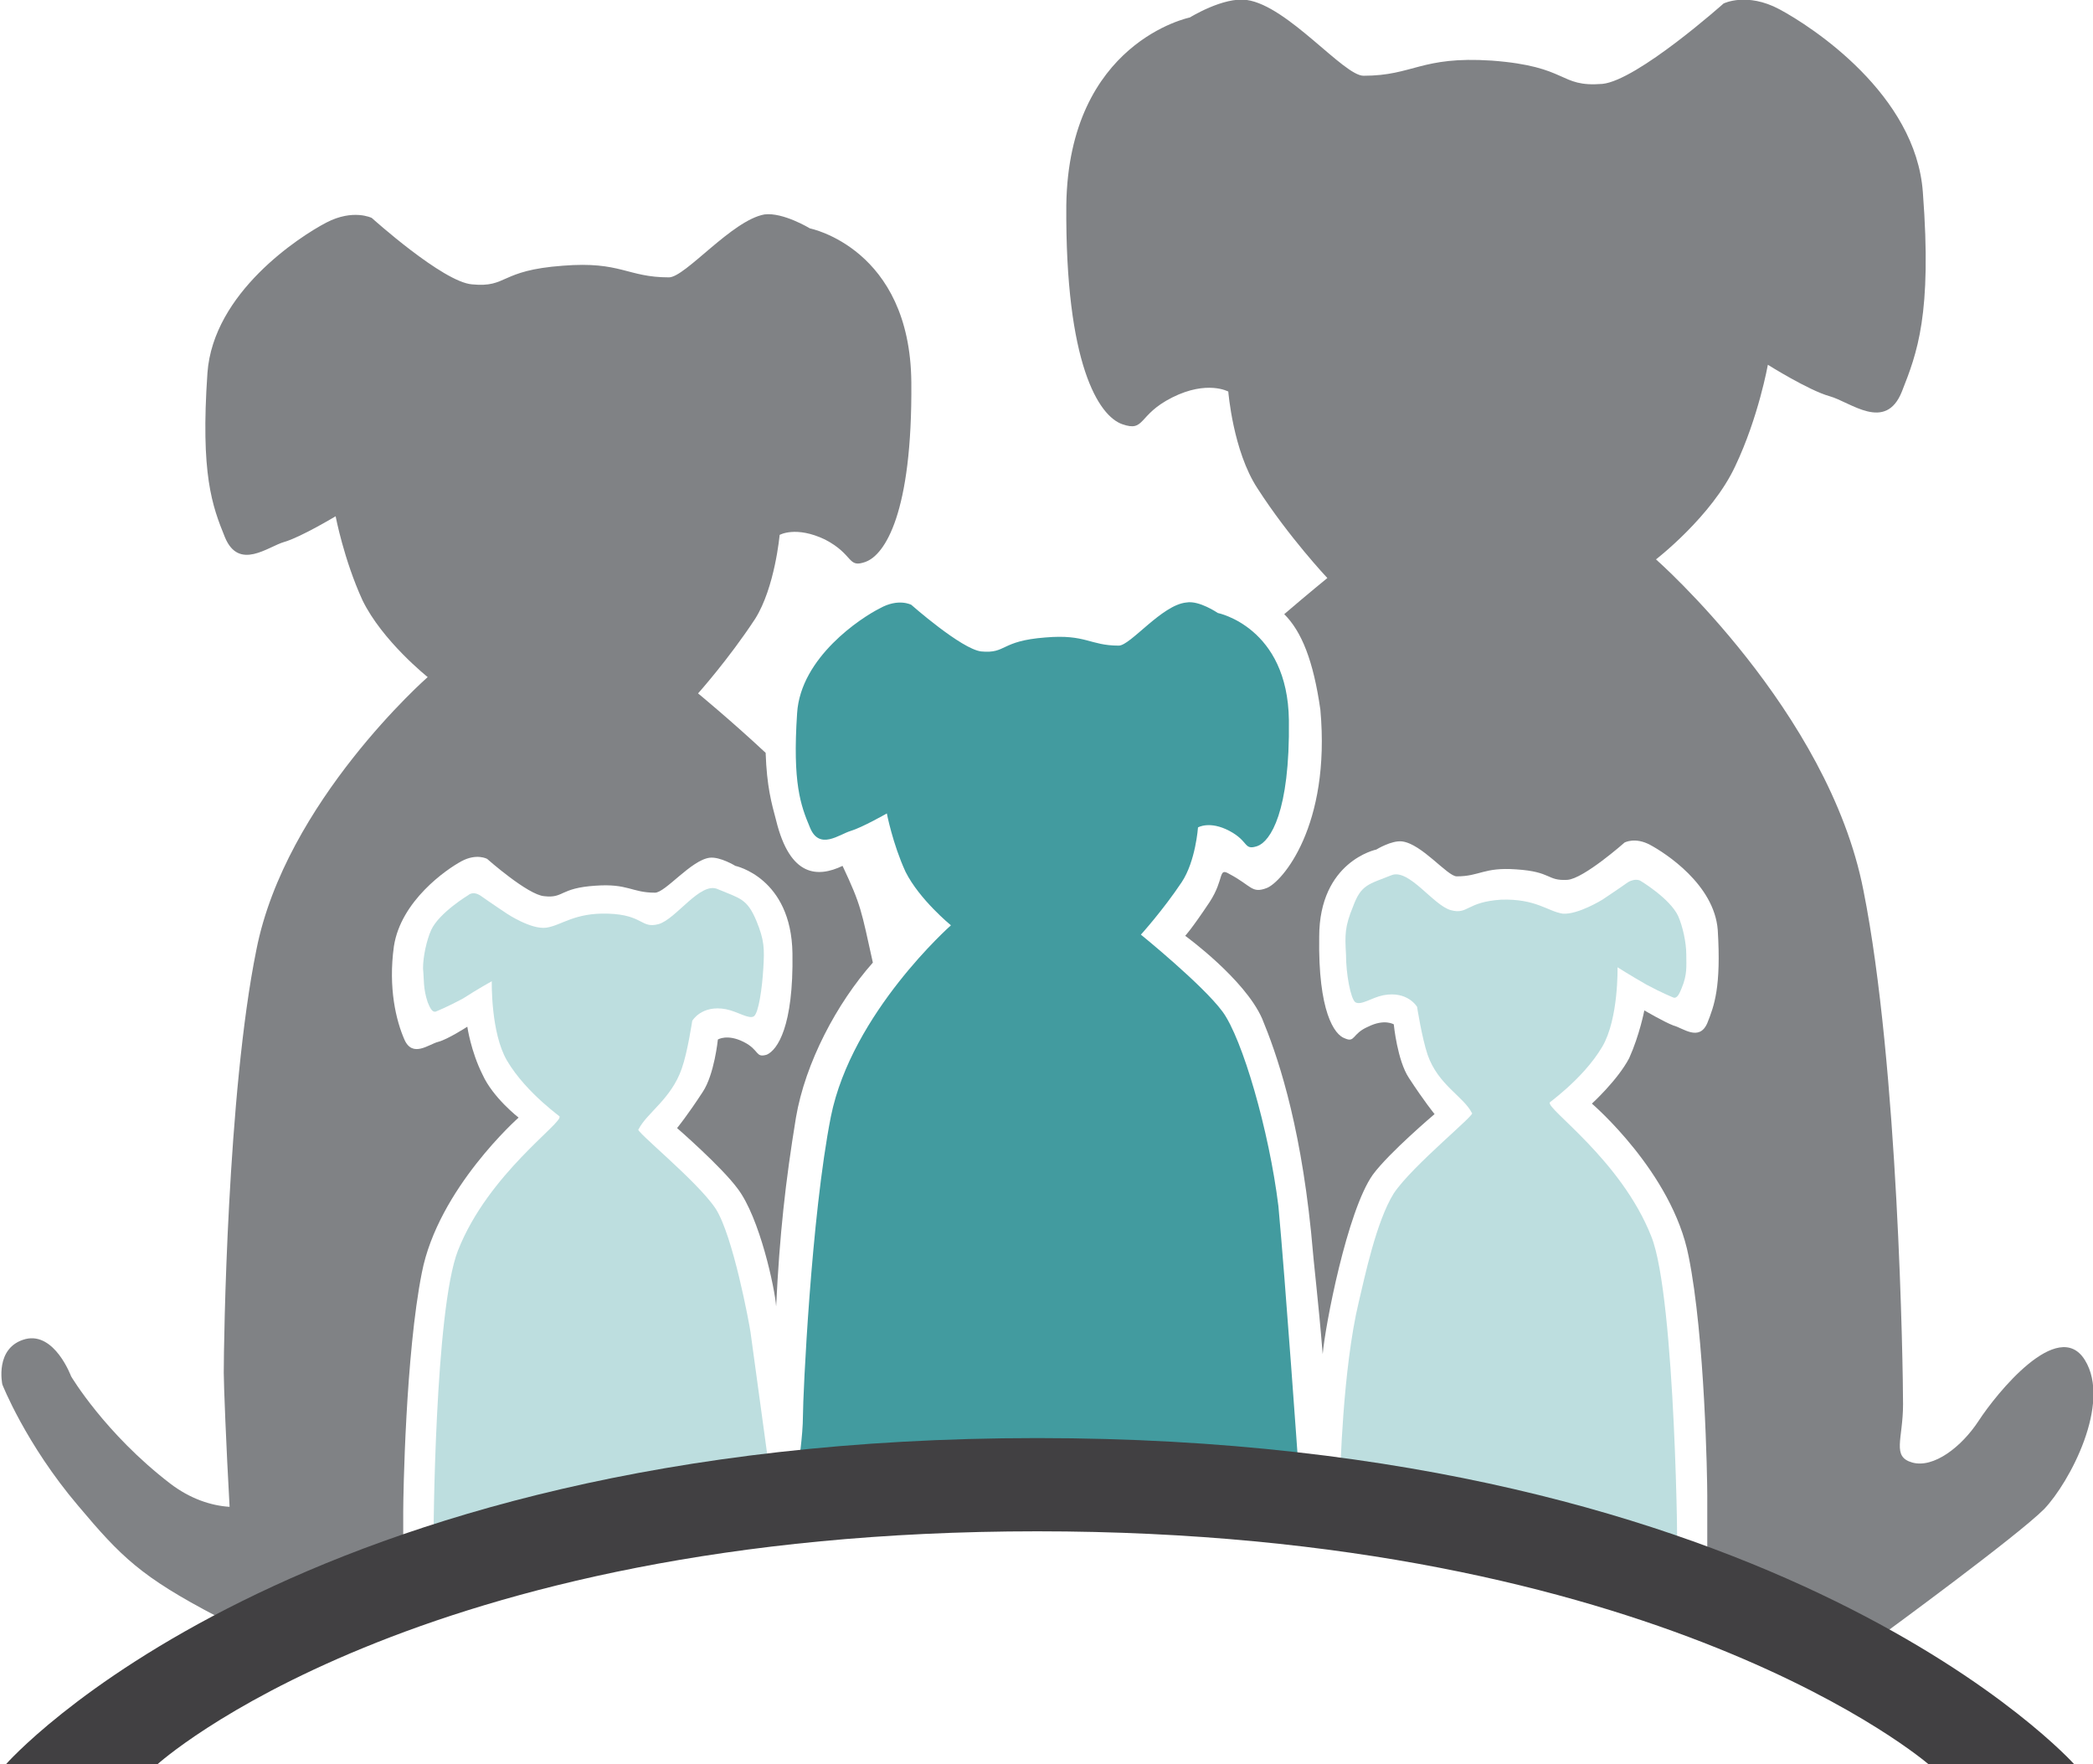 <?xml version="1.0" encoding="utf-8"?>
<!-- Generator: Adobe Illustrator 19.2.0, SVG Export Plug-In . SVG Version: 6.00 Build 0)  -->
<svg version="1.1" id="Layer_1" xmlns="http://www.w3.org/2000/svg" xmlns:xlink="http://www.w3.org/1999/xlink" x="0px" y="0px"
	 viewBox="0 0 179.6 151.4" style="enable-background:new 0 0 179.6 151.4;" xml:space="preserve">
<style type="text/css">
	.st0{fill:#808285;}
	.st1{fill:#BDDEDF;}
	.st2{fill:#429B9F;}
	.st3{fill:#414042;}
</style>
<g>
	<path class="st0" d="M110.2,52.7c2.1-1.8,3.7-3.1,3.7-3.1s-3.3-3.5-6-7.7c-2.1-3.2-2.5-8.3-2.5-8.3s-1.8-1-4.8,0.5s-2.3,3-4.3,2.3
		s-4.9-5.1-4.8-18.8c0.2-14,10.6-16.1,10.6-16.1S105-0.3,107,0c3.5,0.5,8.3,6.5,10,6.5c4.3,0,4.9-1.7,11-1.3c6.7,0.5,5.7,2.3,9.5,2
		c3-0.3,10.4-6.9,10.4-6.9s2-1,4.8,0.5s11.7,7.3,12.3,15.7c0.8,10.5-0.5,13.8-1.8,17.1c-1.4,3.5-4.4,0.9-6.2,0.4
		c-1.8-0.5-5.3-2.7-5.3-2.7s-0.8,4.5-2.8,8.7c-2,4.3-6.8,8-6.8,8s14.8,13,17.8,28.4c3,15,3.4,41.1,3.4,44.1s-1,4.5,0.8,5
		s4.2-1.3,5.7-3.6s6.8-8.9,9.1-5.2s-1.3,10.5-3.5,12.8c-2.3,2.3-13.5,10.5-13.5,10.5s-6.9-3.2-15.4-6.3l0-5.4
		c0-1.4-0.2-13.6-1.6-20.5c-1.4-7.2-8.3-13.1-8.3-13.1s2.2-2,3.2-3.9c0.9-2,1.3-4.1,1.3-4.1s1.7,1,2.5,1.3c0.8,0.2,2.2,1.4,2.9-0.2
		c0.6-1.5,1.2-3.1,0.9-8c-0.3-3.9-4.5-6.6-5.8-7.3c-1.3-0.7-2.2-0.2-2.2-0.2s-3.5,3.1-4.9,3.2c-1.8,0.1-1.3-0.7-4.4-0.9
		c-2.8-0.2-3.1,0.6-5.1,0.6c-0.8,0-3-2.8-4.7-3c-0.9-0.1-2.2,0.7-2.2,0.7s-4.9,1-4.9,7.5c-0.1,6.4,1.3,8.4,2.2,8.7
		c0.9,0.4,0.6-0.4,2-1c1.4-0.7,2.2-0.2,2.2-0.2s0.3,3.1,1.3,4.6c1.3,2,2.2,3.1,2.2,3.1s-3.9,3.3-5.3,5.2c-2.2,3.1-4.1,13-4.3,15.4
		c-0.4-4.9-0.7-7-1-10.5c-1-9.8-3-15.4-4.2-18.3c-1.5-3.4-6.6-7.1-6.6-7.1s0.5-0.5,2.1-2.9c1.3-2,0.7-3,1.7-2.4
		c1.9,1,1.9,1.7,3.2,1.2c1.3-0.5,5.5-5.3,4.6-15.3C112.7,56.7,111.7,54.2,110.2,52.7"/>
	<path class="st0" d="M64.8,53.1c-2.3,3.5-4.9,6.4-4.9,6.4s2.8,2.3,5.8,5.1c0.1,2.9,0.5,4.3,0.9,5.8c1.2,4.9,3.6,4.9,5.7,3.9
		c1.6,3.4,1.6,3.8,2.6,8.3c-3.1,3.5-5.8,8.6-6.6,13.3c-0.9,5.5-1.4,10-1.7,16.2c-0.1-1.5-1.4-7.6-3.3-10.1c-1.4-1.9-5.2-5.2-5.2-5.2
		s0.9-1.1,2.2-3.1c1-1.5,1.3-4.5,1.3-4.5s0.8-0.5,2.2,0.2c1.4,0.7,1,1.4,2,1.1c0.9-0.4,2.3-2.4,2.2-8.7c-0.1-6.5-4.9-7.5-4.9-7.5
		s-1.3-0.8-2.2-0.7c-1.6,0.2-3.8,3-4.7,3c-2,0-2.3-0.8-5.1-0.6c-3.1,0.2-2.7,1.1-4.4,0.9c-1.4-0.1-4.9-3.2-4.9-3.2s-0.9-0.5-2.2,0.2
		s-5.2,3.4-5.8,7.3c-0.5,3.6,0.2,6.4,0.9,8c0.7,1.6,2.1,0.4,2.9,0.2s2.5-1.3,2.5-1.3s0.3,2.1,1.3,4.1c0.9,2,3.1,3.7,3.1,3.7
		s-6.9,6.1-8.3,13.3c-1.4,7-1.6,19.2-1.6,20.5c0,1.2,0,6.4,0,7.9c-7.7,3.1-14.3,6.4-14.3,6.4s-0.1-1.9-0.2-4.6
		c-0.5-0.2-1-0.4-1.5-0.7c-6.5-3.4-8.2-5.1-11.9-9.5c-4.5-5.3-6.5-10.4-6.5-10.4s-0.7-3.2,2-3.9c2.5-0.6,3.9,3.2,3.9,3.2
		s2.9,4.9,8.5,9.2c1.7,1.3,3.5,1.9,5.1,2c-0.3-5.4-0.5-10.5-0.5-11.5c0-2.5,0.3-24,2.8-36.3c2.5-12.7,14.7-23.4,14.7-23.4
		s-3.9-3.1-5.6-6.6c-1.6-3.5-2.3-7.2-2.3-7.2s-3,1.8-4.4,2.2c-1.4,0.4-3.9,2.5-5.1-0.4c-1.1-2.7-2.1-5.4-1.5-14.1
		c0.5-6.9,7.9-11.7,10.2-12.9c2.3-1.2,3.9-0.4,3.9-0.4s6.1,5.5,8.6,5.7c3.1,0.3,2.3-1.2,7.8-1.6c5-0.4,5.5,1,9.1,1
		c1.4,0,5.4-4.9,8.2-5.4c1.6-0.2,3.9,1.2,3.9,1.2s8.6,1.7,8.7,13.2c0.1,11.3-2.3,14.8-3.9,15.4c-1.6,0.6-1-0.6-3.5-1.9
		c-2.5-1.2-3.9-0.4-3.9-0.4S66.5,50.4,64.8,53.1z"/>
	<path class="st1" d="M37.2,131.8c0,0,0.1-19.4,2.1-24.5c2.6-6.6,9.1-11,8.7-11.5c0.5,0.3-2.8-1.9-4.5-4.8c-1.4-2.4-1.3-6.8-1.3-6.8
		s-1.1,0.6-2.5,1.5c-1.3,0.7-2.3,1.1-2.3,1.1c-0.3,0.1-0.5-0.3-0.7-0.8c-0.4-1.2-0.3-1.9-0.4-2.9c0-1,0.3-2.4,0.7-3.3
		c0.7-1.5,3.2-3,3.2-3s0.4-0.4,1.1,0.1c0.7,0.5,2.2,1.5,2.2,1.5s2.1,1.4,3.4,1.2s2.4-1.3,5.3-1.2c3,0.1,2.8,1.3,4.3,0.9
		c1.5-0.4,3.6-3.7,5.1-3c1.9,0.8,2.5,0.8,3.3,2.7c0.7,1.7,0.7,2.4,0.6,4.1c-0.1,1.7-0.4,3.8-0.8,4.1c-0.4,0.3-1.4-0.4-2.4-0.6
		c-2.1-0.4-2.9,1-2.9,1s-0.4,2.7-0.9,4.1c-0.9,2.6-3,3.8-3.7,5.2c-0.5,0,5,4.4,6.6,6.8c1.5,2.3,2.9,9.9,3,10.6s1.6,11.7,1.6,11.7
		L37.2,131.8z"/>
	<path class="st1" d="M143.9,132.7c0,2-28.9-6-28.9-6s0.2-9.2,1.6-15c0.5-2.1,1.5-6.9,3-9.3c1.6-2.4,7.2-6.9,6.7-6.9
		c-0.7-1.4-2.9-2.4-3.8-5c-0.5-1.5-0.9-4.1-0.9-4.1s-0.8-1.4-2.9-1c-1,0.2-1.9,0.9-2.4,0.6c-0.4-0.3-0.8-2.4-0.8-4.1
		c-0.1-1.7-0.1-2.4,0.6-4.1c0.7-1.9,1.3-1.9,3.3-2.7c1.5-0.6,3.6,2.6,5.1,3c1.5,0.4,1.3-0.7,4.3-0.9c3-0.1,4,1,5.3,1.2
		c1.3,0.1,3.4-1.2,3.4-1.2s1.5-1,2.2-1.5c0.7-0.4,1.1-0.1,1.1-0.1s2.5,1.5,3.2,3c0.4,0.9,0.7,2.3,0.7,3.3c0,1,0.1,1.7-0.4,2.9
		c-0.2,0.5-0.4,0.9-0.7,0.8c0,0-1-0.4-2.3-1.1c-1.4-0.8-2.5-1.5-2.5-1.5s0.1,4.4-1.3,6.8c-1.7,2.9-5,5.1-4.5,4.8
		c-0.4,0.5,6.1,4.9,8.7,11.5C143.8,111.3,144,135,143.9,132.7"/>
	<path class="st2" d="M111.4,125.6c0,0-12.3-1.9-19.6-1.1c-7.3,0.9-23.3,1.3-23.3,1.3s0.4-2.6,0.4-4.3s0.7-17.1,2.4-25.7
		c1.8-8.9,10.3-16.4,10.3-16.4s-2.7-2.2-3.9-4.6c-1.1-2.4-1.6-5-1.6-5S74,71,73,71.3S70.3,73,69.5,71c-0.8-1.9-1.5-3.8-1.1-9.8
		c0.3-4.8,5.5-8.2,7.1-9c1.6-0.9,2.7-0.3,2.7-0.3s4.3,3.8,6,4c2.2,0.2,1.6-0.9,5.5-1.2c3.5-0.3,3.8,0.7,6.3,0.7c1,0,3.7-3.5,5.8-3.7
		c1.1-0.2,2.7,0.9,2.7,0.9s6,1.2,6.1,9.2c0.1,7.9-1.6,10.4-2.7,10.8c-1.2,0.4-0.7-0.4-2.4-1.3c-1.7-0.9-2.7-0.3-2.7-0.3
		s-0.2,2.9-1.4,4.7c-1.6,2.4-3.5,4.5-3.5,4.5s5.3,4.3,7,6.6c1.7,2.3,4,10.2,4.8,16.7C110.3,110,111.4,125.6,111.4,125.6"/>
	<path class="st3" d="M0.5,151.4c0,0,24.5-28,88.5-28s89,28,89,28h-12.5c0,0-23-20-76.5-20s-75.5,20-75.5,20H0.5z"/>
</g>
</svg>
